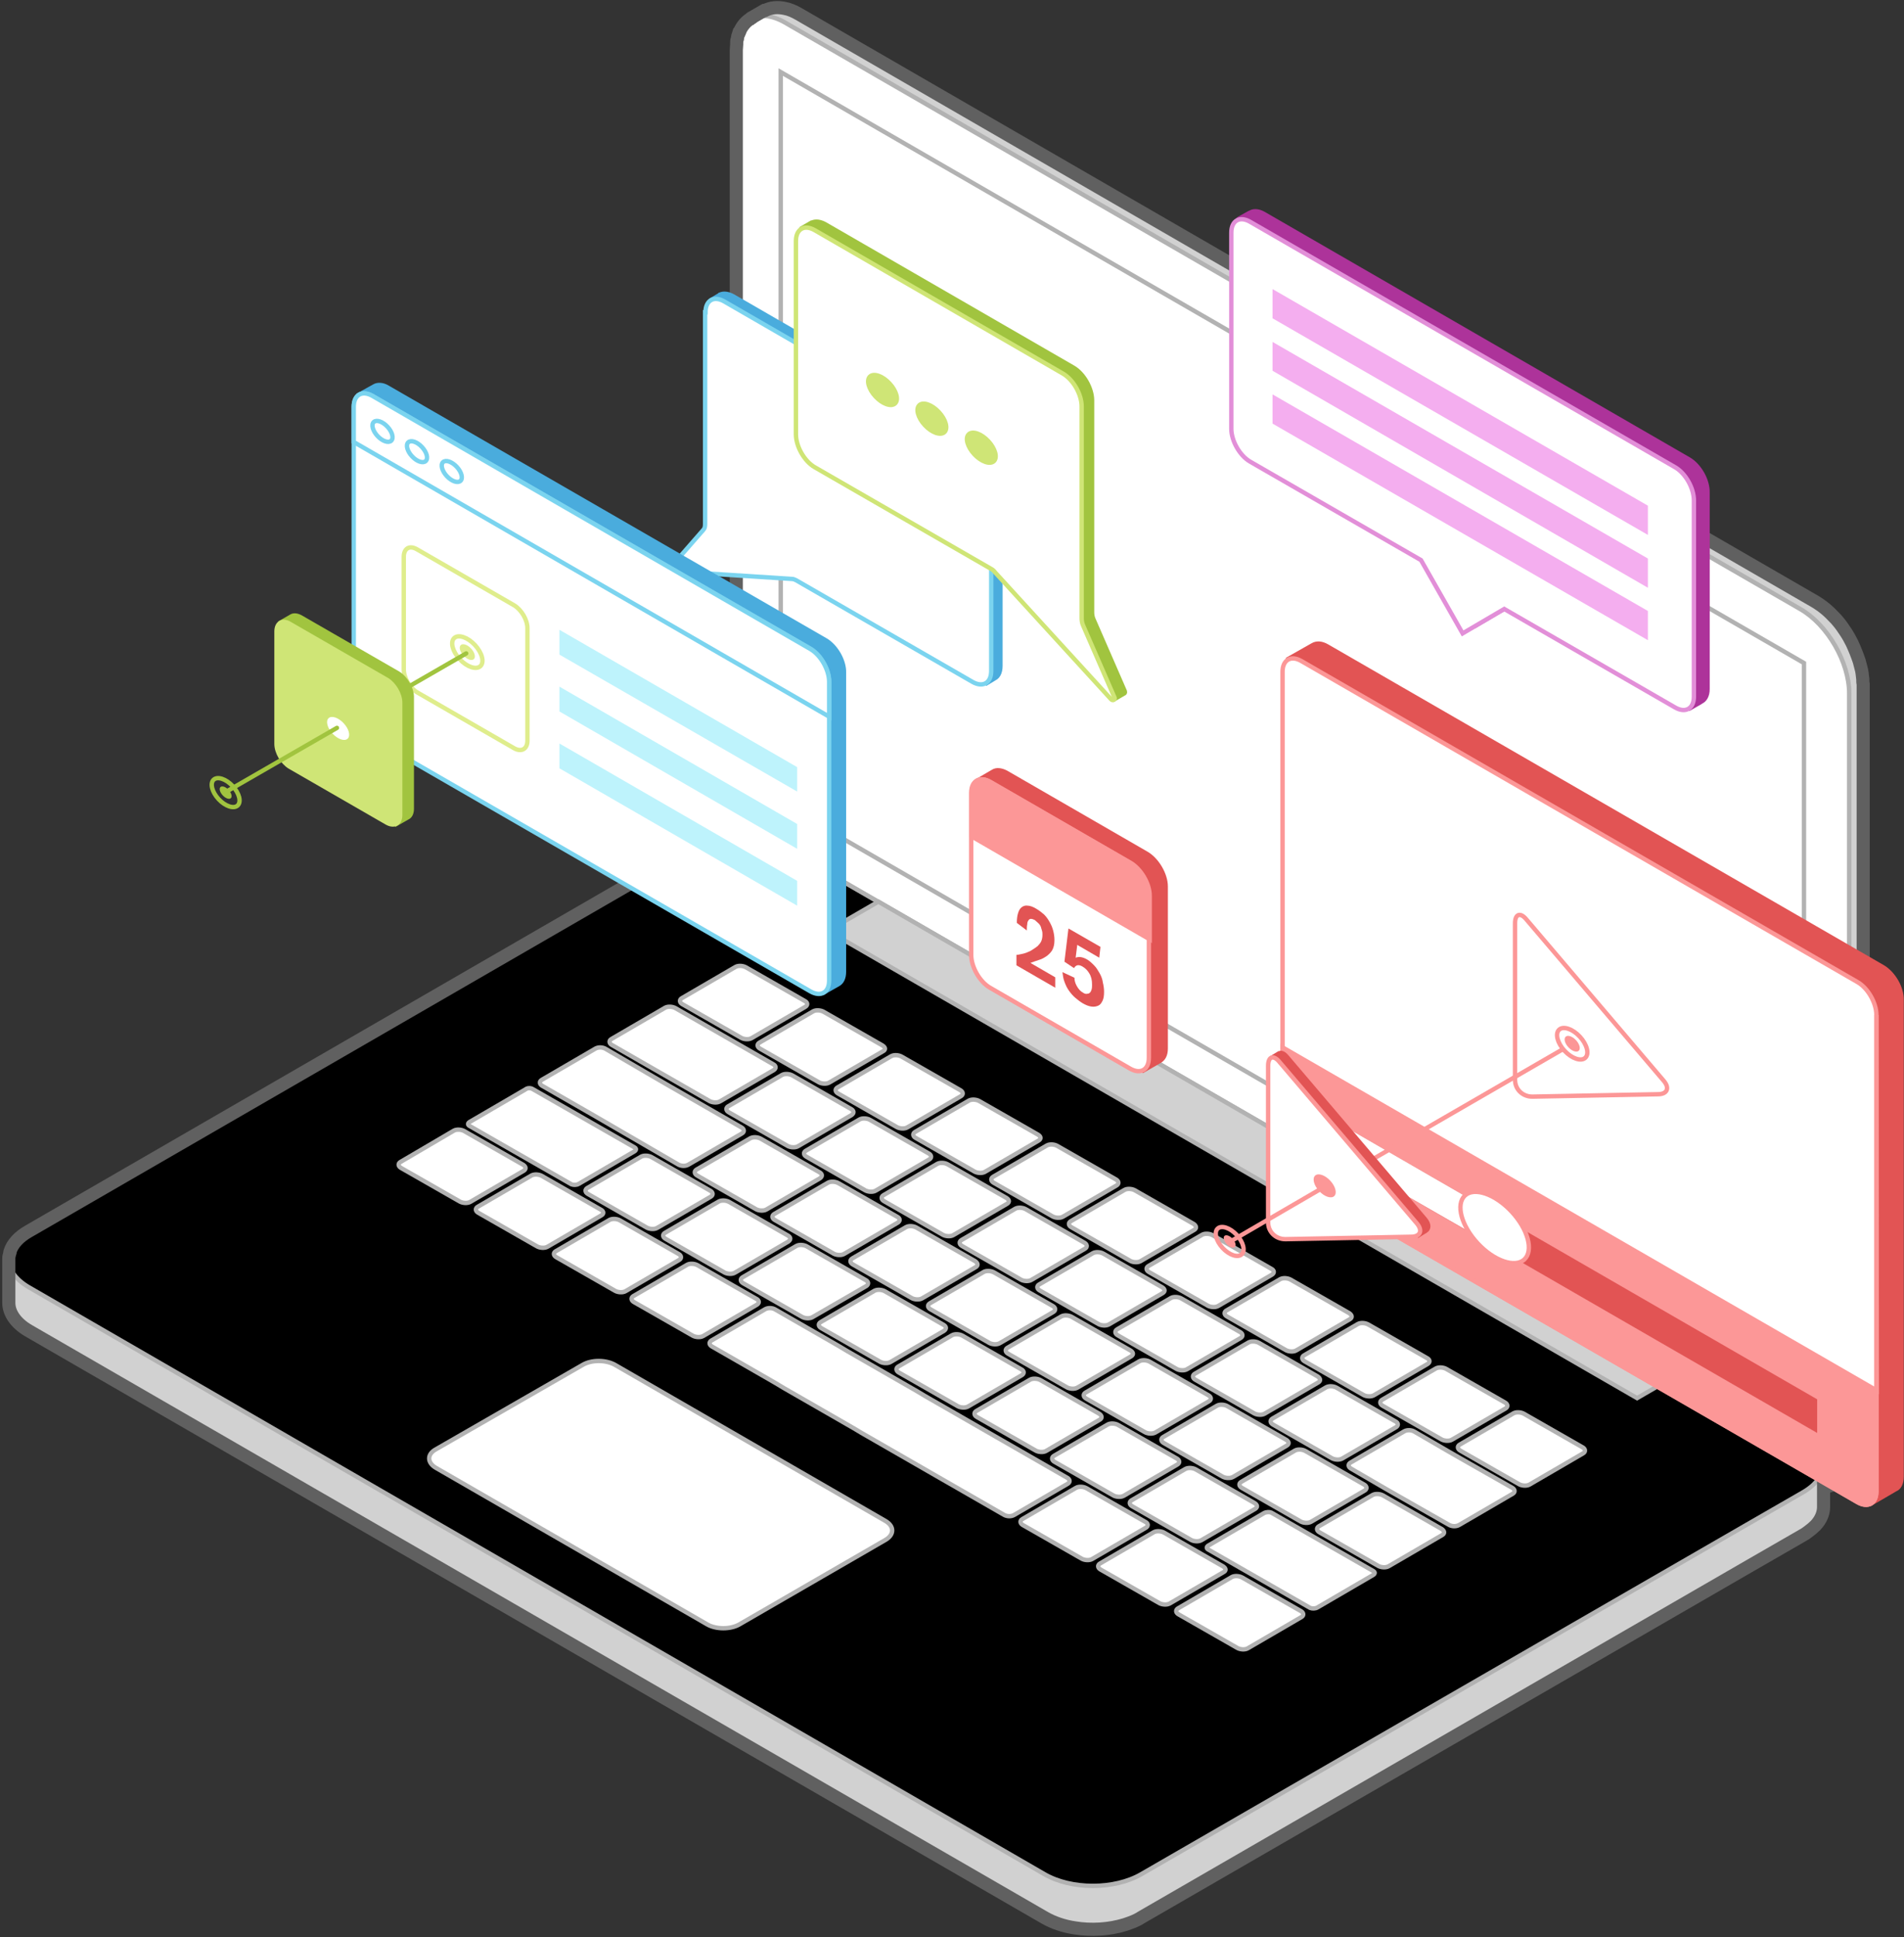 <?xml version="1.0" encoding="UTF-8"?><svg xmlns="http://www.w3.org/2000/svg" xmlns:xlink="http://www.w3.org/1999/xlink" height="483.8" preserveAspectRatio="xMidYMid meet" version="1.0" viewBox="-0.5 -0.2 475.8 483.8" width="475.8" zoomAndPan="magnify"><rect x="-0.5" y="-0.2" width="475.8" height="483.8" fill="#333333" stroke="none"/><g><g><g><path d="M187,4.6l3.5-2.1c0,0,0.1,0,0.1,0l0.1,0l0,0c2.2-1.2,5.2-1,8.5,0.9l253.9,146.6c6.7,3.9,12.1,13.2,12.1,21 l0,189.7c0,3.8-1.3,6.6-3.5,7.8l0,0l-3.8,2.2l-1.3-1.7c-1.1-0.3-2.3-0.7-3.5-1.4L199.1,221c-6.7-3.9-12.1-13.2-12.1-21V10.3 c0-1.8,0.3-3.3,0.8-4.5L187,4.6z" fill="#E5E5E5"/></g><g><defs><path d="M452.9,149.9L199.1,3.3c-3.3-1.9-6.3-2.1-8.5-0.9l0,0l-0.1,0c0,0-0.1,0-0.1,0l-3.4,2 c-2.2,1.2-3.6,4-3.6,7.9v189.7c0,7.7,5.4,17.1,12.1,21l253.9,146.5c3.2,1.9,6.1,2.1,8.3,1l0,0l0.1-0.1c0.1-0.1,0.2-0.1,0.3-0.2 l3.4-2l0,0c2.2-1.3,3.5-4,3.5-7.8l0-189.7C465,163.1,459.6,153.7,452.9,149.9z" id="a"/></defs><use fill="#D1D1D1" overflow="visible" xlink:actuate="onLoad" xlink:href="#a" xlink:show="embed" xlink:type="simple" xmlns:xlink="http://www.w3.org/1999/xlink"/><clipPath id="b"><use overflow="visible" xlink:actuate="onLoad" xlink:href="#a" xlink:show="embed" xlink:type="simple" xmlns:xlink="http://www.w3.org/1999/xlink"/></clipPath><g><path clip-path="url(#b)" d="M187,4.6c2.2-1.3,5.2-1.1,8.6,0.8l253.9,146.6c6.7,3.9,12.1,13.2,12.1,21l0,189.7c0,3.9-1.4,6.6-3.5,7.8" fill="#D1D1D1" opacity=".4" stroke="#B2B2B2" stroke-miterlimit="10" stroke-width="1.094"/></g><use fill="none" overflow="visible" stroke="#B2B2B2" stroke-miterlimit="10" stroke-width="1.094" xlink:actuate="onLoad" xlink:href="#a" xlink:show="embed" xlink:type="simple" xmlns:xlink="http://www.w3.org/1999/xlink"/></g><g><path d="M449.4,369.6L195.6,223.1 c-6.7-3.9-12.1-13.2-12.1-21V12.4c0-7.7,5.4-10.8,12.1-7l253.9,146.6c6.7,3.9,12.1,13.2,12.1,21l0,189.7 C461.5,370.3,456.1,373.5,449.4,369.6z" fill="#FFF" stroke="#B2B2B2" stroke-miterlimit="10" stroke-width="1.094"/></g><g><path d="M12.5,318.6L172,226.5c6.7-3.9,17.5-3.9,24.2,0L443.1,369l12-3.6v10.9c0,2.5-1.7,5.1-5,7l-13.2,7.6 l-152.2,87.9c-6.7,3.9-17.5,3.9-24.2,0L6.7,332.2c-3.3-1.9-5-4.5-5-7h0v-10.9L12.5,318.6z" fill="#D8D8D8"/></g><g><defs><path d="M450.1,358.4L196.2,211.9c-6.7-3.9-17.5-3.9-24.2,0L6.7,307.3c-3.3,1.9-5,4.5-5,7h0v10.9h0 c0,2.5,1.7,5.1,5,7l253.9,146.6c6.7,3.9,17.5,3.9,24.2,0l152.2-87.9l13.2-7.6c3.3-1.9,5-4.5,5-7v-10.9h0 C455.1,362.9,453.4,360.3,450.1,358.4z" id="c"/></defs><defs><path d="M284.7,467.9c-6.7,3.9-17.5,3.9-24.2,0L6.7,321.3c-6.7-3.9-6.7-10.1,0-14L172,211.9 c6.7-3.9,17.5-3.9,24.2,0l253.9,146.6c6.7,3.9,6.7,10.1,0,14l-13.2,7.6L284.7,467.9z" id="d"/></defs><use fill="#D1D1D1" overflow="visible" xlink:actuate="onLoad" xlink:href="#c" xlink:show="embed" xlink:type="simple" xmlns:xlink="http://www.w3.org/1999/xlink"/><use fill="#FFF" overflow="visible" xlink:actuate="onLoad" xlink:href="#d" xlink:show="embed" xlink:type="simple" xmlns:xlink="http://www.w3.org/1999/xlink"/><clipPath id="e"><use overflow="visible" xlink:actuate="onLoad" xlink:href="#c" xlink:show="embed" xlink:type="simple" xmlns:xlink="http://www.w3.org/1999/xlink"/></clipPath><clipPath clip-path="url(#e)" id="f"><use overflow="visible" xlink:actuate="onLoad" xlink:href="#d" xlink:show="embed" xlink:type="simple" xmlns:xlink="http://www.w3.org/1999/xlink"/></clipPath><path clip-path="url(#f)" d="M455.1,365.4 c0,2.5-1.7,5.1-5,7l-13.2,7.6l-152.2,87.9c-6.7,3.9-17.5,3.9-24.2,0L6.7,321.3c-3.3-1.9-5-4.5-5-7" fill="none" stroke="#B2B2B2" stroke-miterlimit="10" stroke-width="1.094"/><use fill="none" overflow="visible" stroke="#B2B2B2" stroke-miterlimit="10" stroke-width="1.094" xlink:actuate="onLoad" xlink:href="#c" xlink:show="embed" xlink:type="simple" xmlns:xlink="http://www.w3.org/1999/xlink"/><use fill="none" overflow="visible" stroke="#B2B2B2" stroke-miterlimit="10" stroke-width="1.094" xlink:actuate="onLoad" xlink:href="#d" xlink:show="embed" xlink:type="simple" xmlns:xlink="http://www.w3.org/1999/xlink"/></g><g fill="#FFF" stroke="#B2B2B2" stroke-miterlimit="10" stroke-width="1.094"><path d="M324.6,402.2l-14.7-8.4 c-0.7-0.4-1.9-0.5-2.6-0.1l-13.4,7.8c-0.7,0.4-0.6,1.1,0.1,1.5l14.7,8.4c0.7,0.4,1.9,0.5,2.6,0.1l13.4-7.8 C325.4,403.3,325.3,402.6,324.6,402.2z" fill="inherit"/><path d="M305.1,391l-14.7-8.4 c-0.7-0.4-1.9-0.5-2.6-0.1l-13.4,7.8c-0.7,0.4-0.6,1.1,0.1,1.5l14.7,8.4c0.7,0.4,1.9,0.5,2.6,0.1l13.4-7.8 C306,392.1,305.9,391.5,305.1,391z" fill="inherit"/><path d="M285.7,379.9l-14.7-8.4 c-0.7-0.4-1.9-0.5-2.6-0.1l-13.4,7.8c-0.7,0.4-0.6,1.1,0.1,1.5l14.7,8.4c0.7,0.4,1.9,0.5,2.6,0.1l13.4-7.8 C286.5,381,286.5,380.3,285.7,379.9z" fill="inherit"/><path d="M207.4,335l1.9,1.1l2,1.2l17.4,10l2,1.2 l17.4,10l18.1,10.4c0.7,0.4,0.8,1.1,0.1,1.5l-13.4,7.8c-0.7,0.4-1.8,0.4-2.6-0.1l-18.1-10.4l-17.4-10l-2-1.2l-17.4-10l-2-1.2 l-1.9-1.1l-14.1-8.1c-0.7-0.4-0.8-1.1-0.1-1.5l13.4-7.8c0.7-0.4,1.8-0.4,2.6,0.1L207.4,335z" fill="inherit"/><path d="M188.5,324.2l-14.7-8.4 c-0.7-0.4-1.9-0.5-2.6-0.1l-13.4,7.8c-0.7,0.4-0.6,1.1,0.1,1.5l14.7,8.4c0.7,0.4,1.9,0.5,2.6,0.1l13.4-7.8 C189.3,325.3,189.3,324.6,188.5,324.2z" fill="inherit"/><path d="M169.1,313l-14.7-8.4 c-0.7-0.4-1.9-0.5-2.6-0.1l-13.4,7.8c-0.7,0.4-0.6,1.1,0.1,1.5l14.7,8.4c0.7,0.4,1.9,0.5,2.6,0.1l13.4-7.8 C169.9,314.1,169.8,313.4,169.1,313z" fill="inherit"/><path d="M149.6,301.9l-14.7-8.4 c-0.7-0.4-1.9-0.5-2.6-0.1l-13.4,7.8c-0.7,0.4-0.6,1.1,0.1,1.5l14.7,8.4c0.7,0.4,1.9,0.5,2.6,0.1l13.4-7.8 C150.5,303,150.4,302.3,149.6,301.9z" fill="inherit"/><path d="M130.2,290.7l-14.7-8.4 c-0.7-0.4-1.9-0.5-2.6-0.1L99.6,290c-0.7,0.4-0.6,1.1,0.1,1.5l14.7,8.4c0.7,0.4,1.9,0.5,2.6,0.1l13.4-7.8 C131,291.8,131,291.2,130.2,290.7z" fill="inherit"/><path d="M313,375.2l-14.7-8.4 c-0.7-0.4-1.9-0.5-2.6-0.1l-13.4,7.8c-0.7,0.4-0.6,1.1,0.1,1.5l14.7,8.4c0.7,0.4,1.9,0.5,2.6,0.1l13.4-7.8 C313.8,376.3,313.8,375.7,313,375.2z" fill="inherit"/><path d="M293.6,364.1l-14.7-8.4 c-0.7-0.4-1.9-0.5-2.6-0.1l-13.4,7.8c-0.7,0.4-0.6,1.1,0.1,1.5l14.7,8.4c0.7,0.4,1.9,0.5,2.6,0.1l13.4-7.8 C294.4,365.2,294.3,364.5,293.6,364.1z" fill="inherit"/><path d="M274.2,352.9l-14.7-8.4 c-0.7-0.4-1.9-0.5-2.6-0.1l-13.4,7.8c-0.7,0.4-0.6,1.1,0.1,1.5l14.7,8.4c0.7,0.4,1.9,0.5,2.6,0.1l13.4-7.8 C275,354,274.9,353.4,274.2,352.9z" fill="inherit"/><path d="M254.7,341.8l-14.7-8.4 c-0.7-0.4-1.9-0.5-2.6-0.1l-13.4,7.8c-0.7,0.4-0.6,1.1,0.1,1.5l14.7,8.4c0.7,0.4,1.9,0.5,2.6,0.1l13.4-7.8 C255.5,342.9,255.5,342.2,254.7,341.8z" fill="inherit"/><path d="M235.3,330.7l-14.7-8.4 c-0.7-0.4-1.9-0.5-2.6-0.1l-13.4,7.8c-0.7,0.4-0.6,1.1,0.1,1.5l14.7,8.4c0.7,0.4,1.9,0.5,2.6,0.1l13.4-7.8 C236.1,331.7,236,331.1,235.3,330.7z" fill="inherit"/><path d="M215.8,319.5l-14.7-8.4 c-0.7-0.4-1.9-0.5-2.6-0.1l-13.4,7.8c-0.7,0.4-0.6,1.1,0.1,1.5l14.7,8.4c0.7,0.4,1.9,0.5,2.6,0.1L216,321 C216.6,320.6,216.6,319.9,215.8,319.5z" fill="inherit"/><path d="M196.4,308.4l-14.7-8.4 c-0.7-0.4-1.9-0.5-2.6-0.1l-13.4,7.8c-0.7,0.4-0.6,1.1,0.1,1.5l14.7,8.4c0.7,0.4,1.9,0.5,2.6,0.1l13.4-7.8 C197.2,309.4,197.1,308.8,196.4,308.4z" fill="inherit"/><path d="M177,297.2l-14.7-8.4 c-0.7-0.4-1.9-0.5-2.6-0.1l-13.4,7.8c-0.7,0.4-0.6,1.1,0.1,1.5l14.7,8.4c0.7,0.4,1.9,0.5,2.6,0.1l13.4-7.8 C177.8,298.3,177.7,297.6,177,297.2z" fill="inherit"/><path d="M301.5,348.3l-14.7-8.4 c-0.7-0.4-1.9-0.5-2.6-0.1l-13.4,7.8c-0.7,0.4-0.6,1.1,0.1,1.5l14.7,8.4c0.7,0.4,1.9,0.5,2.6,0.1l13.4-7.8 C302.3,349.4,302.2,348.7,301.5,348.3z" fill="inherit"/><path d="M320.9,359.4l-14.7-8.4 c-0.7-0.4-1.9-0.5-2.6-0.1l-13.4,7.8c-0.7,0.4-0.6,1.1,0.1,1.5l14.7,8.4c0.7,0.4,1.9,0.5,2.6,0.1l13.4-7.8 C321.7,360.5,321.7,359.9,320.9,359.4z" fill="inherit"/><path d="M340.4,370.6l-14.7-8.4 c-0.7-0.4-1.9-0.5-2.6-0.1l-13.4,7.8c-0.7,0.4-0.6,1.1,0.1,1.5l14.7,8.4c0.7,0.4,1.9,0.5,2.6,0.1l13.4-7.8 C341.2,371.7,341.1,371,340.4,370.6z" fill="inherit"/><path d="M359.8,381.7l-14.7-8.4 c-0.7-0.4-1.9-0.5-2.6-0.1l-13.4,7.8c-0.7,0.4-0.6,1.1,0.1,1.5l14.7,8.4c0.7,0.4,1.9,0.5,2.6,0.1l13.4-7.8 C360.6,382.8,360.5,382.2,359.8,381.7z" fill="inherit"/><path d="M282,337.1l-14.7-8.4 c-0.7-0.4-1.9-0.5-2.6-0.1l-13.4,7.8c-0.7,0.4-0.6,1.1,0.1,1.5l14.7,8.4c0.7,0.4,1.9,0.5,2.6,0.1l13.4-7.8 C282.8,338.2,282.8,337.6,282,337.1z" fill="inherit"/><path d="M262.6,326l-14.7-8.4 c-0.7-0.4-1.9-0.5-2.6-0.1l-13.4,7.8c-0.7,0.4-0.6,1.1,0.1,1.5l14.7,8.4c0.7,0.4,1.9,0.5,2.6,0.1l13.4-7.8 C263.4,327.1,263.3,326.4,262.6,326z" fill="inherit"/><path d="M243.2,314.8l-14.7-8.4 c-0.7-0.4-1.9-0.5-2.6-0.1l-13.4,7.8c-0.7,0.4-0.6,1.1,0.1,1.5l14.7,8.4c0.7,0.4,1.9,0.5,2.6,0.1l13.4-7.8 C244,315.9,243.9,315.3,243.2,314.8z" fill="inherit"/><path d="M223.7,303.7l-14.7-8.4 c-0.7-0.4-1.9-0.5-2.6-0.1l-13.4,7.8c-0.7,0.4-0.6,1.1,0.1,1.5l14.7,8.4c0.7,0.4,1.9,0.5,2.6,0.1l13.4-7.8 C224.5,304.8,224.5,304.1,223.7,303.7z" fill="inherit"/><path d="M204.3,292.6l-14.7-8.4 c-0.7-0.4-1.9-0.5-2.6-0.1l-13.4,7.8c-0.7,0.4-0.6,1.1,0.1,1.5l14.7,8.4c0.7,0.4,1.9,0.5,2.6,0.1l13.4-7.8 C205.1,293.6,205,293,204.3,292.6z" fill="inherit"/><path d="M289.9,321.3l-14.7-8.4 c-0.7-0.4-1.9-0.5-2.6-0.1l-13.4,7.8c-0.7,0.4-0.6,1.1,0.1,1.5l14.7,8.4c0.7,0.4,1.9,0.5,2.6,0.1l13.4-7.8 C290.7,322.4,290.7,321.8,289.9,321.3z" fill="inherit"/><path d="M309.4,332.5l-14.7-8.4 c-0.7-0.4-1.9-0.5-2.6-0.1l-13.4,7.8c-0.7,0.4-0.6,1.1,0.1,1.5l14.7,8.4c0.7,0.4,1.9,0.5,2.6,0.1l13.4-7.8 C310.2,333.6,310.1,332.9,309.4,332.5z" fill="inherit"/><path d="M328.8,343.6l-14.7-8.4 c-0.7-0.4-1.9-0.5-2.6-0.1l-13.4,7.8c-0.7,0.4-0.6,1.1,0.1,1.5l14.7,8.4c0.7,0.4,1.9,0.5,2.6,0.1l13.4-7.8 C329.6,344.7,329.5,344.1,328.8,343.6z" fill="inherit"/><path d="M348.2,354.8l-14.7-8.4 c-0.7-0.4-1.9-0.5-2.6-0.1l-13.4,7.8c-0.7,0.4-0.6,1.1,0.1,1.5l14.7,8.4c0.7,0.4,1.9,0.5,2.6,0.1l13.4-7.8 C349,355.9,349,355.2,348.2,354.8z" fill="inherit"/><path d="M270.5,310.2l-14.7-8.4 c-0.7-0.4-1.9-0.5-2.6-0.1l-13.4,7.8c-0.7,0.4-0.6,1.1,0.1,1.5l14.7,8.4c0.7,0.4,1.9,0.5,2.6,0.1l13.4-7.8 C271.3,311.3,271.2,310.6,270.5,310.2z" fill="inherit"/><path d="M251,299l-14.7-8.4 c-0.7-0.4-1.9-0.5-2.6-0.1l-13.4,7.8c-0.7,0.4-0.6,1.1,0.1,1.5l14.7,8.4c0.7,0.4,1.9,0.5,2.6,0.1l13.4-7.8 C251.8,300.1,251.8,299.5,251,299z" fill="inherit"/><path d="M231.6,287.9l-14.7-8.4 c-0.7-0.4-1.9-0.5-2.6-0.1l-13.4,7.8c-0.7,0.4-0.6,1.1,0.1,1.5l14.7,8.4c0.7,0.4,1.9,0.5,2.6,0.1l13.4-7.8 C232.4,289,232.3,288.3,231.6,287.9z" fill="inherit"/><path d="M212.2,276.8l-14.7-8.4 c-0.7-0.4-1.9-0.5-2.6-0.1l-13.4,7.8c-0.7,0.4-0.6,1.1,0.1,1.5l14.7,8.4c0.7,0.4,1.9,0.5,2.6,0.1l13.4-7.8 C213,277.8,212.9,277.2,212.2,276.8z" fill="inherit"/><path d="M336.7,327.8l-14.7-8.4 c-0.7-0.4-1.9-0.5-2.6-0.1l-13.4,7.8c-0.7,0.4-0.6,1.1,0.1,1.5l14.7,8.4c0.7,0.4,1.9,0.5,2.6,0.1l13.4-7.8 C337.5,328.9,337.4,328.3,336.7,327.8z" fill="inherit"/><path d="M356.1,339l-14.7-8.4 c-0.7-0.4-1.9-0.5-2.6-0.1l-13.4,7.8c-0.7,0.4-0.6,1.1,0.1,1.5l14.7,8.4c0.7,0.4,1.9,0.5,2.6,0.1l13.4-7.8 C356.9,340.1,356.9,339.4,356.1,339z" fill="inherit"/><path d="M375.6,350.1l-14.7-8.4 c-0.7-0.4-1.9-0.5-2.6-0.1l-13.4,7.8c-0.7,0.4-0.6,1.1,0.1,1.5l14.7,8.4c0.7,0.4,1.9,0.5,2.6,0.1l13.4-7.8 C376.4,351.2,376.3,350.5,375.6,350.1z" fill="inherit"/><path d="M395,361.3l-14.7-8.4 c-0.7-0.4-1.9-0.5-2.6-0.1l-13.4,7.8c-0.7,0.4-0.6,1.1,0.1,1.5l14.7,8.4c0.7,0.4,1.9,0.5,2.6,0.1l13.4-7.8 C395.8,362.4,395.7,361.7,395,361.3z" fill="inherit"/><path d="M317.2,316.7l-14.7-8.4 c-0.7-0.4-1.9-0.5-2.6-0.1l-13.4,7.8c-0.7,0.4-0.6,1.1,0.1,1.5l14.7,8.4c0.7,0.4,1.9,0.5,2.6,0.1l13.4-7.8 C318,317.8,318,317.1,317.2,316.7z" fill="inherit"/><path d="M297.8,305.5l-14.7-8.4 c-0.7-0.4-1.9-0.5-2.6-0.1l-13.4,7.8c-0.7,0.4-0.6,1.1,0.1,1.5l14.7,8.4c0.7,0.4,1.9,0.5,2.6,0.1l13.4-7.8 C298.6,306.6,298.5,306,297.8,305.5z" fill="inherit"/><path d="M278.4,294.4l-14.7-8.4 c-0.7-0.4-1.9-0.5-2.6-0.1l-13.4,7.8c-0.7,0.4-0.6,1.1,0.1,1.5l14.7,8.4c0.7,0.4,1.9,0.5,2.6,0.1l13.4-7.8 C279.2,295.5,279.1,294.8,278.4,294.4z" fill="inherit"/><path d="M258.9,283.2l-14.7-8.4 c-0.7-0.4-1.9-0.5-2.6-0.1l-13.4,7.8c-0.7,0.4-0.6,1.1,0.1,1.5l14.7,8.4c0.7,0.4,1.9,0.5,2.6,0.1l13.4-7.8 C259.7,284.3,259.7,283.7,258.9,283.2z" fill="inherit"/><path d="M239.5,272.1l-14.7-8.4 c-0.7-0.4-1.9-0.5-2.6-0.1l-13.4,7.8c-0.7,0.4-0.6,1.1,0.1,1.5l14.7,8.4c0.7,0.4,1.9,0.5,2.6,0.1l13.4-7.8 C240.3,273.2,240.2,272.5,239.5,272.1z" fill="inherit"/><path d="M220,260.9l-14.7-8.4 c-0.7-0.4-1.9-0.5-2.6-0.1l-13.4,7.8c-0.7,0.4-0.6,1.1,0.1,1.5l14.7,8.4c0.7,0.4,1.9,0.5,2.6,0.1l13.4-7.8 C220.9,262,220.8,261.4,220,260.9z" fill="inherit"/><path d="M200.6,249.8l-14.7-8.4 c-0.7-0.4-1.9-0.5-2.6-0.1l-13.4,7.8c-0.7,0.4-0.6,1.1,0.1,1.5l14.7,8.4c0.7,0.4,1.9,0.5,2.6,0.1l13.4-7.8 C201.4,250.9,201.4,250.2,200.6,249.8z" fill="inherit"/><path d="M192.7,265.6l-24.4-14 c-0.7-0.4-1.9-0.5-2.6-0.1l-13.4,7.8c-0.7,0.4-0.6,1.1,0.1,1.5l24.4,14c0.7,0.4,1.9,0.5,2.6,0.1l13.4-7.8 C193.5,266.7,193.5,266,192.7,265.6z" fill="inherit"/><path d="M162.9,268.8l3.8,2.2l18.1,10.4 c0.7,0.4,0.8,1.1,0.1,1.5l-13.4,7.8c-0.7,0.4-1.8,0.4-2.6-0.1L151,280.2l-3.8-2.2l-12.2-7c-0.7-0.4-0.8-1.1-0.1-1.5l13.4-7.8 c0.7-0.4,1.8-0.4,2.6,0.1L162.9,268.8z" fill="inherit"/><path d="M361.6,362.4l2.8,1.6l13,7.4 c0.7,0.4,0.8,1.1,0.1,1.5l-13.4,7.8c-0.7,0.4-1.8,0.4-2.6-0.1l-13-7.4l-2.8-1.6l-8.6-5c-0.7-0.4-0.8-1.1-0.1-1.5l13.4-7.8 c0.7-0.4,1.8-0.4,2.6,0.1L361.6,362.4z" fill="inherit"/><path d="M317.2,377.6l25.5,14.6 c0.5,0.3,0.4,0.7-0.1,1l-13.9,8.1c-0.5,0.3-1.3,0.3-1.8,0.1l-25.5-14.6c-0.5-0.3-0.4-0.7,0.1-1l13.9-8.1 C316,377.4,316.8,377.4,317.2,377.6z" fill="inherit"/><path d="M132.6,271.8l25.5,14.6 c0.5,0.3,0.4,0.7-0.1,1l-13.9,8.1c-0.5,0.3-1.3,0.3-1.8,0.1l-25.5-14.6c-0.5-0.3-0.4-0.7,0.1-1l13.9-8.1 C131.3,271.5,132.1,271.5,132.6,271.8z" fill="inherit"/></g><g><path d="M194.6 200.3L194.6 17.8 450.3 165.4 450.3 347.9z" fill="#FFF" stroke="#B2B2B2" stroke-miterlimit="10" stroke-width="1.094"/></g><g><path d="M408.6 349L206.4 232.3 219 225 421.2 341.7z" fill="#D1D1D1" stroke="#B2B2B2" stroke-miterlimit="10" stroke-width="1.094"/></g><g><path d="M176.2,405.5l-67.8-39.1 c-2.2-1.3-2.2-3.4,0-4.6l36.7-21.1c2.2-1.3,5.8-1.3,8.1,0l67.6,39c2.2,1.3,2.2,3.4,0,4.7l-36.5,21.1 C182.1,406.8,178.4,406.8,176.2,405.5z" fill="#FFF" stroke="#B2B2B2" stroke-miterlimit="10" stroke-width="1.094"/></g></g><path d="M465,169.4c-0.1-1-0.2-2-0.5-3 c-0.1-0.5-0.3-1-0.4-1.5c-0.5-1.5-1.1-3-1.8-4.5c-0.5-1-1-1.9-1.6-2.8c-0.6-0.9-1.2-1.8-1.9-2.6c-0.3-0.4-0.7-0.8-1.1-1.2 c-1.2-1.3-2.5-2.4-3.9-3.3c-0.3-0.2-0.5-0.3-0.8-0.5L199.1,3.3c-1.2-0.7-2.4-1.2-3.5-1.4c-1.9-0.4-3.5-0.2-4.9,0.5l0,0l0,0h0l0,0 l-0.1,0c0,0-0.1,0-0.1,0l-3.3,1.9l-0.1,0.1c0,0-0.1,0-0.1,0.1c0,0,0,0,0,0l0,0c-1,0.6-1.9,1.6-2.5,2.8c0,0,0,0,0,0.1 c-0.1,0.3-0.3,0.6-0.4,0.9c0,0,0,0.1-0.1,0.1c-0.1,0.3-0.2,0.6-0.2,1c0,0.1,0,0.1-0.1,0.2c-0.1,0.3-0.1,0.7-0.1,1 c0,0.1,0,0.2,0,0.3c0,0.4-0.1,0.9-0.1,1.4c0,0,0,0,0,0v0v189.7v0c0,1,0.1,2,0.2,3c0.1,0.5,0.2,1,0.3,1.5c0.2,0.8,0.4,1.6,0.7,2.4 c-0.2,0-0.4,0-0.6,0c-4.4,0-8.8,1-12.1,2.9L6.7,307.3c-2.5,1.4-4.1,3.2-4.7,5.1c0,0.1,0,0.1,0,0.2c-0.1,0.2-0.1,0.5-0.2,0.8 c0,0,0,0,0,0c-0.1,0.3-0.1,0.6-0.1,0.9v0l0,0v10.9v0l0,0c0,2.5,1.7,5.1,5,7l253.9,146.6c2.1,1.2,4.7,2.1,7.4,2.5 c4.2,0.7,8.7,0.4,12.6-0.8c1.5-0.5,2.9-1,4.1-1.8l152.2-87.9l13.2-7.6c0.4-0.2,0.8-0.5,1.2-0.8c0.7-0.5,1.4-1.1,1.9-1.6 c1.3-1.4,2-3,2-4.6v0v-5c0.3,0,0.6,0,0.8-0.1c0,0,0,0,0,0c0.6-0.1,1.2-0.3,1.8-0.6l0,0l0,0l0,0l0.1-0.1c0,0,0.1,0,0.1-0.1v0 c0.1,0,0.1-0.1,0.2-0.1l3.4-2v0l0,0l0,0c2.2-1.3,3.5-4,3.5-7.8l0-189.7C465,170.3,465,169.8,465,169.4z" fill="none" stroke="#606060" stroke-miterlimit="10" stroke-width="3.283"/><g stroke-miterlimit="10" stroke-width="1.094"><g><path d="M244.7,109.6l-62-35.8 c-1.3-0.7-2.4-0.8-3.3-0.4l0,0l0,0c0,0-0.1,0-0.1,0.1l-2,1.2l0.7,3.5v51.3c0,0.6-0.2,1.1-0.4,1.4l-9,10.3l31.1,2 c0.3,0,0.7,0.1,1,0.3l44.1,25.4c0.1,0,0.1,0.1,0.2,0.1l1.1,1.4l1.5-0.9l0-0.1c1.2-0.3,1.9-1.5,1.9-3.3v-48.3 C249.4,114.8,247.3,111.1,244.7,109.6z" fill="#4AACDD" stroke="#4AACDD"/></g><g><path d="M280.6,172.5l-7.8-17.9 c-0.3-0.6-0.4-1.3-0.4-1.9V99.8c0-3-2.1-6.7-4.7-8.2l-62-35.8c-1.3-0.7-2.4-0.8-3.3-0.4l0,0l0,0c0,0-0.1,0-0.1,0l-2.4,1.4l1,3.8 v46.1c0,3,2.1,6.7,4.7,8.2l44.1,25.4c0.4,0.2,0.7,0.5,1,0.9l16.3,17.8l5.1,7.4l5.5,7.9c0.1,0.1,0.2,0.2,0.4,0.1l2.4-1.4 C280.5,173,280.7,172.8,280.6,172.5z" fill="#A1C43F" stroke="#A1C43F"/></g><g><path d="M175.8,77.8c0-3,2.1-4.2,4.7-2.7l62,35.8 c2.6,1.5,4.7,5.2,4.7,8.2v48.3c0,3-2.1,4.2-4.7,2.7l-44.1-25.4c-0.4-0.2-0.7-0.3-1-0.3l-31.1-2l9-10.3c0.3-0.3,0.4-0.8,0.4-1.4 V77.8z" fill="#FFF" stroke="#7BD4EF"/></g><g><path d="M269.8,101.3c0-3-2.1-6.7-4.7-8.2 l-62-35.8c-2.6-1.5-4.7-0.3-4.7,2.7v48.3c0,3,2.1,6.7,4.7,8.2l44.1,25.4c0.4,0.2,0.7,0.5,1,0.9l29,31.7c0.4,0.4,1.1,0,0.8-0.5 l-7.8-17.9c-0.3-0.6-0.4-1.3-0.4-1.9V101.3z" fill="#FFF" stroke="#CFE576"/></g><g><ellipse cx="220" cy="97.2" fill="#CFE576" rx="2.4" ry="4.6" stroke="#CFE576" transform="rotate(-42.937 220.025 97.155)"/></g><g><ellipse cx="232.4" cy="104.4" fill="#CFE576" rx="2.4" ry="4.6" stroke="#CFE576" transform="rotate(-42.937 232.347 104.421)"/></g><g><ellipse cx="244.7" cy="111.6" fill="#CFE576" rx="2.4" ry="4.6" stroke="#CFE576" transform="rotate(-42.937 244.741 111.58)"/></g></g><g stroke-miterlimit="10" stroke-width="1.094"><g><path d="M286,213l-35-20.2 c-1.3-0.7-2.5-0.8-3.3-0.3l0,0l0,0c0,0,0,0,0,0l-3.6,2.1l2.2,3.9V236c0,3,2.1,6.7,4.7,8.2l31.6,18.2l2.7,4.7l4-2.3l0,0 c0.9-0.5,1.5-1.5,1.5-3.1v-40.5C290.8,218.2,288.6,214.5,286,213z" fill="#E25454" stroke="#E25454"/></g><g><path d="M242.2,197.8v40.5c0,3,2.1,6.7,4.7,8.2 l35,20.2c2.6,1.5,4.7,0.3,4.7-2.7v-40.5c0-3-2.1-6.7-4.7-8.2l-35-20.2C244.4,193.6,242.2,194.8,242.2,197.8z" fill="#FFF" stroke="#FC9797"/></g><g><path d="M282,215.3l-35-20.2 c-2.6-1.5-4.7-0.3-4.7,2.7v10.9l44.5,25.7v-10.9C286.8,220.5,284.6,216.8,282,215.3z" fill="#FC9797" stroke="#FC9797"/></g></g><g fill="#E25454"><path d="M253.6,230.3c0-0.9,0.1-1.8,0.3-2.4c0.2-0.7,0.5-1.2,0.9-1.5c0.4-0.3,0.9-0.5,1.5-0.4 c0.6,0,1.4,0.3,2.2,0.8c0.7,0.4,1.3,0.9,1.9,1.4c0.6,0.6,1,1.2,1.4,1.9c0.4,0.7,0.7,1.4,0.9,2.2c0.2,0.8,0.3,1.5,0.3,2.3 c0,1.1-0.2,1.9-0.6,2.6c-0.4,0.6-0.9,1.1-1.5,1.5c-0.6,0.4-1.2,0.7-1.9,0.9c-0.7,0.2-1.4,0.5-2,0.7l6.2,3.6v2.6l-9.7-5.6v-2.6 c0.3,0,0.7-0.1,1.2-0.2c0.5-0.1,0.9-0.2,1.4-0.4c0.5-0.2,1-0.4,1.4-0.7c0.5-0.3,0.9-0.6,1.3-0.9c0.4-0.4,0.7-0.8,0.9-1.2 c0.2-0.5,0.3-1,0.3-1.6c0-0.3,0-0.7-0.1-1c-0.1-0.3-0.2-0.7-0.3-1c-0.1-0.3-0.3-0.6-0.6-0.9c-0.3-0.3-0.6-0.5-0.9-0.8 c-0.4-0.2-0.7-0.3-1-0.3c-0.3,0-0.5,0.2-0.6,0.4c-0.2,0.2-0.3,0.6-0.3,1c-0.1,0.4-0.1,0.9-0.1,1.5L253.6,230.3z" fill="inherit"/><path d="M266.5,231.7l8,4.6l-0.3,2.7l-5.5-3.2l-0.4,3.2c0.8-0.3,1.6-0.2,2.6,0.3c0.8,0.4,1.4,1,2,1.6 c0.6,0.6,1,1.3,1.4,2c0.4,0.7,0.7,1.5,0.8,2.3c0.2,0.8,0.3,1.6,0.3,2.3c0,1-0.1,1.7-0.4,2.3c-0.3,0.6-0.6,1-1.1,1.2 c-0.5,0.2-1,0.3-1.7,0.2c-0.7-0.1-1.4-0.4-2.1-0.8c-0.7-0.4-1.3-0.9-1.9-1.4c-0.6-0.5-1.1-1.1-1.6-1.8c-0.5-0.7-0.8-1.4-1.1-2.2 c-0.3-0.8-0.4-1.6-0.5-2.4l3,1.4c0,0.7,0.2,1.4,0.6,2.1c0.4,0.7,0.9,1.3,1.5,1.6c0.4,0.3,0.8,0.4,1.1,0.3c0.3,0,0.5-0.1,0.7-0.3 c0.2-0.2,0.3-0.5,0.4-0.8c0.1-0.4,0.1-0.8,0.1-1.2c0-1.1-0.2-2-0.7-2.8c-0.4-0.7-1-1.3-1.7-1.7c-0.5-0.3-1-0.4-1.3-0.3 c-0.3,0.1-0.6,0.3-0.8,0.7l-2.4-1.6L266.5,231.7z" fill="inherit"/></g><g><g><path d="M205.8,159.7L96.4,96.6 c-1.3-0.8-2.6-0.8-3.4-0.3l0,0l-3.6,2l2.3,3.1V174c0,3,2.1,6.7,4.7,8.2l96.8,55.9l12.1,9.6l3.7-2.1l0,0c0.9-0.5,1.4-1.6,1.4-3.1 l0-74.7C210.5,164.9,208.4,161.2,205.8,159.7z" fill="#4AACDD" stroke="#4AACDD" stroke-miterlimit="10" stroke-width="1.094"/></g><g><path d="M87.9,176.1v-74.7c0-3,2.1-4.2,4.7-2.7 L202,161.8c2.6,1.5,4.7,5.2,4.7,8.2l0,74.7c0,3-2.1,4.2-4.7,2.7L92.6,184.3C90,182.8,87.9,179.2,87.9,176.1z" fill="#FFF" stroke="#7BD4EF" stroke-miterlimit="10" stroke-width="1.094"/></g><g><path d="M206.7,170.1c0-3-2.1-6.7-4.7-8.2 L92.6,98.7c-2.6-1.5-4.7-0.3-4.7,2.7v8.8l118.8,68.6L206.7,170.1z" fill="#FFF" stroke="#7BD4EF" stroke-miterlimit="10" stroke-width="1.094"/></g><g><ellipse cx="95.1" cy="107.5" fill="#FFF" rx="1.7" ry="3.2" stroke="#7BD4EF" stroke-miterlimit="10" stroke-width="1.094" transform="rotate(-42.937 95.146 107.542)"/></g><g><ellipse cx="103.7" cy="112.6" fill="#FFF" rx="1.7" ry="3.2" stroke="#7BD4EF" stroke-miterlimit="10" stroke-width="1.094" transform="rotate(-42.937 103.723 112.6)"/></g><g><ellipse cx="112.4" cy="117.6" fill="#FFF" rx="1.7" ry="3.2" stroke="#7BD4EF" stroke-miterlimit="10" stroke-width="1.094" transform="rotate(-42.937 112.35 117.582)"/></g><g><path d="M198.7 191.4L139.3 157.1 139.3 163.3 198.7 197.5z" fill="#BEF3FC"/></g><g><path d="M198.7 205.6L139.3 171.3 139.3 177.5 198.7 211.8z" fill="#BEF3FC"/></g><g><path d="M198.7 219.8L139.3 185.5 139.3 191.7 198.7 226z" fill="#BEF3FC"/></g></g><path d="M100.4,138.9v28.1c0,2.1,1.5,4.6,3.3,5.7 l24.3,14c1.8,1,3.3,0.2,3.3-1.9v-28.1c0-2.1-1.5-4.6-3.3-5.7l-24.3-14C101.8,135.9,100.4,136.8,100.4,138.9z" fill="none" stroke="#DFED8C" stroke-miterlimit="10" stroke-width="1.094"/><g stroke-miterlimit="10" stroke-width="1.094"><g><path d="M99,168l-24.3-14 c-0.9-0.5-1.7-0.6-2.3-0.3l-2.6,1.5l1.6,2.7v26c0,2.1,1.5,4.6,3.3,5.7l21.9,12.7l1.9,3.3l2.8-1.6l0,0c0.7-0.3,1.1-1.1,1.1-2.2 v-28.1C102.3,171.6,100.8,169.1,99,168z" fill="#A1C43F" stroke="#A1C43F"/></g><g><path d="M68.6,157.5v28.1c0,2.1,1.5,4.6,3.3,5.7 l24.3,14c1.8,1,3.3,0.2,3.3-1.9v-28.1c0-2.1-1.5-4.6-3.3-5.7l-24.3-14C70.1,154.5,68.6,155.4,68.6,157.5z" fill="#CFE576" stroke="#CFE576"/></g></g><g><g><path d="M470.1,241.4l-139-80.2 c-1.4-0.8-2.6-0.8-3.5-0.3l-6,3.4l4.7,6.9V283c0,3,2.1,6.7,4.7,8.2L460.7,366l6.4,9.3l6-3.5l0,0c1-0.4,1.6-1.5,1.6-3.2l0-119 C474.8,246.6,472.7,243,470.1,241.4z" fill="#E25454" stroke="#E25454" stroke-miterlimit="10" stroke-width="1.094"/></g><g><path d="M320,286.6v-119c0-3,2.1-4.2,4.7-2.7 l139,80.2c2.6,1.5,4.7,5.2,4.7,8.2l0,119c0,3-2.1,4.2-4.7,2.7l-139-80.2C322.2,293.3,320,289.6,320,286.6z" fill="#FFF" stroke="#FC9797" stroke-miterlimit="10" stroke-width="1.094"/></g><g><path d="M468.5,347.1L320,261.4v25.2 c0,3,2.1,6.7,4.7,8.2l139,80.2c2.6,1.5,4.7,0.3,4.7-2.7l0-119c0,0,0,0,0,0L468.5,347.1z" fill="#FC9797" stroke="#FC9797" stroke-miterlimit="10" stroke-width="1.094"/></g><g><path d="M334.9 289.2L334.9 280.8 453.6 349.3 453.6 357.7z" fill="#E25454"/></g><g><path d="M373 302.8L334.9 280.8 334.9 289.2 373 311.1z" fill="#FFF"/></g><g><ellipse cx="373" cy="306.4" fill="#FFF" rx="5.8" ry="10.9" stroke="#FC9797" stroke-miterlimit="10" stroke-width="1.094" transform="rotate(-42.937 372.981 306.387)"/></g></g><g><path d="M415.3,269.8l-34.4-40.4 c-1.5-1.8-2.8-1.3-2.8,1v39.1c0,2.4,1.9,4.2,4.3,4.2l31.4-0.6C416.1,273.1,416.8,271.6,415.3,269.8z" fill="#FFF" stroke="#FC9797" stroke-miterlimit="10" stroke-width="1.094"/></g><path d="M343.1 289L392.4 260.5" fill="none" stroke="#FC9797" stroke-linecap="round" stroke-linejoin="round" stroke-miterlimit="10" stroke-width="1.094"/><g stroke-miterlimit="10" stroke-width="1.094"><g><path d="M355.6,304.3l-34.4-40.4 c-0.8-1-1.5-1.3-2-1l-0.1,0l-1.8,1.1c-0.1,0-0.1,0.2,0,0.2l1.2,1.4V304c0,2.4,1.9,4.2,4.3,4.2l30.6-0.6l0.6,0.7l1.8-1.1l0,0 C356.6,306.7,356.7,305.6,355.6,304.3z" fill="#E25454" stroke="#E25454"/></g><g><path d="M353.6,305.4L319.2,265 c-1.5-1.8-2.8-1.3-2.8,1v39.1c0,2.4,1.9,4.2,4.3,4.2l31.4-0.6C354.4,308.7,355.1,307.2,353.6,305.4z" fill="#FFF" stroke="#FC9797"/></g></g><g><g><path d="M421.5,114.5L315.3,53.2 c-1.4-0.8-2.7-0.8-3.5-0.2c0,0,0,0-0.1,0l-2.7,1.5c-0.2,0.1-0.2,0.3-0.1,0.5l1.6,1.7V105c0,3,2.1,6.7,4.7,8.2l42.7,24.6l10.4,18.2 l10.4-6.1l38.2,22.1l4.3,4.7c0.1,0.1,0.3,0.1,0.4,0.1l2.8-1.6c0,0,0.1,0,0.1-0.1c1-0.4,1.7-1.5,1.7-3.2v-49 C426.3,119.7,424.1,116,421.5,114.5z" fill="#AD339A" stroke="#AD339A" stroke-miterlimit="10" stroke-width="1.094"/></g><g><path d="M418.1,116.5L311.9,55.2 c-2.6-1.5-4.7-0.3-4.7,2.7v49c0,3,2.1,6.7,4.7,8.2l42.7,24.6L365,158l10.4-6.1l42.7,24.6c2.6,1.5,4.7,0.3,4.7-2.7v-49 C422.8,121.7,420.7,118,418.1,116.5z" fill="#FFF" stroke="#E28FD8" stroke-miterlimit="10" stroke-width="1.094"/></g><g><path d="M411.3 126.1L317.5 72 317.5 79.3 411.3 133.4z" fill="#F4AEEF"/></g><g><path d="M317.5 85.2L317.5 92.4 411.3 146.6 411.3 139.3" fill="#F4AEEF"/></g><g><path d="M317.5 98.3L317.5 105.6 411.3 159.7 411.3 152.4" fill="#F4AEEF"/></g></g><ellipse cx="116.3" cy="162.7" fill="none" rx="2.6" ry="4.8" stroke="#DFED8C" stroke-miterlimit="10" stroke-width="1.094" transform="rotate(-42.937 116.258 162.713)"/><g><ellipse cx="116.3" cy="162.7" fill="#DFED8C" rx="1.3" ry="2.4" transform="rotate(-42.937 116.258 162.713)"/></g><path d="M102.3 170.9L116 163" fill="none" stroke="#A1C43F" stroke-linecap="round" stroke-linejoin="round" stroke-miterlimit="10" stroke-width="1.094"/><g><ellipse cx="84" cy="181.7" fill="#FFF" rx="1.9" ry="3.5" transform="rotate(-42.937 84.045 181.725)"/></g><path d="M56.1 197.5L83.7 181.6" fill="none" stroke="#A1C43F" stroke-linecap="round" stroke-linejoin="round" stroke-miterlimit="10" stroke-width="1.094"/><g><ellipse cx="55.9" cy="197.8" fill="#A1C43F" rx="1" ry="1.9" transform="rotate(-42.937 55.853 197.8)"/></g><ellipse cx="55.9" cy="197.8" fill="none" rx="2.4" ry="4.4" stroke="#A1C43F" stroke-linecap="round" stroke-linejoin="round" stroke-miterlimit="10" stroke-width="1.094" transform="rotate(-42.937 55.853 197.8)"/><g><ellipse cx="392.4" cy="260.5" fill="#FFF" rx="2.6" ry="4.8" stroke="#FC9797" stroke-miterlimit="10" stroke-width="1.094" transform="rotate(-42.937 392.38 260.512)"/></g><g><ellipse cx="392.4" cy="260.5" fill="#FC9797" rx="1.3" ry="2.4" transform="rotate(-42.937 392.38 260.512)"/></g><path d="M306.6 310.1L330.5 296.2" fill="none" stroke="#FC9797" stroke-linecap="round" stroke-linejoin="round" stroke-miterlimit="10" stroke-width="1.094"/><g><ellipse cx="330.5" cy="296" fill="#FC9797" rx="1.9" ry="3.5" transform="rotate(-42.937 330.495 295.953)"/></g><g><ellipse cx="306.8" cy="309.9" fill="#FC9797" rx="1" ry="1.9" transform="rotate(-42.937 306.759 309.9)"/></g><ellipse cx="306.8" cy="309.9" fill="none" rx="2.4" ry="4.4" stroke="#FC9797" stroke-linecap="round" stroke-linejoin="round" stroke-miterlimit="10" stroke-width="1.094" transform="rotate(-42.937 306.759 309.9)"/></g></svg>